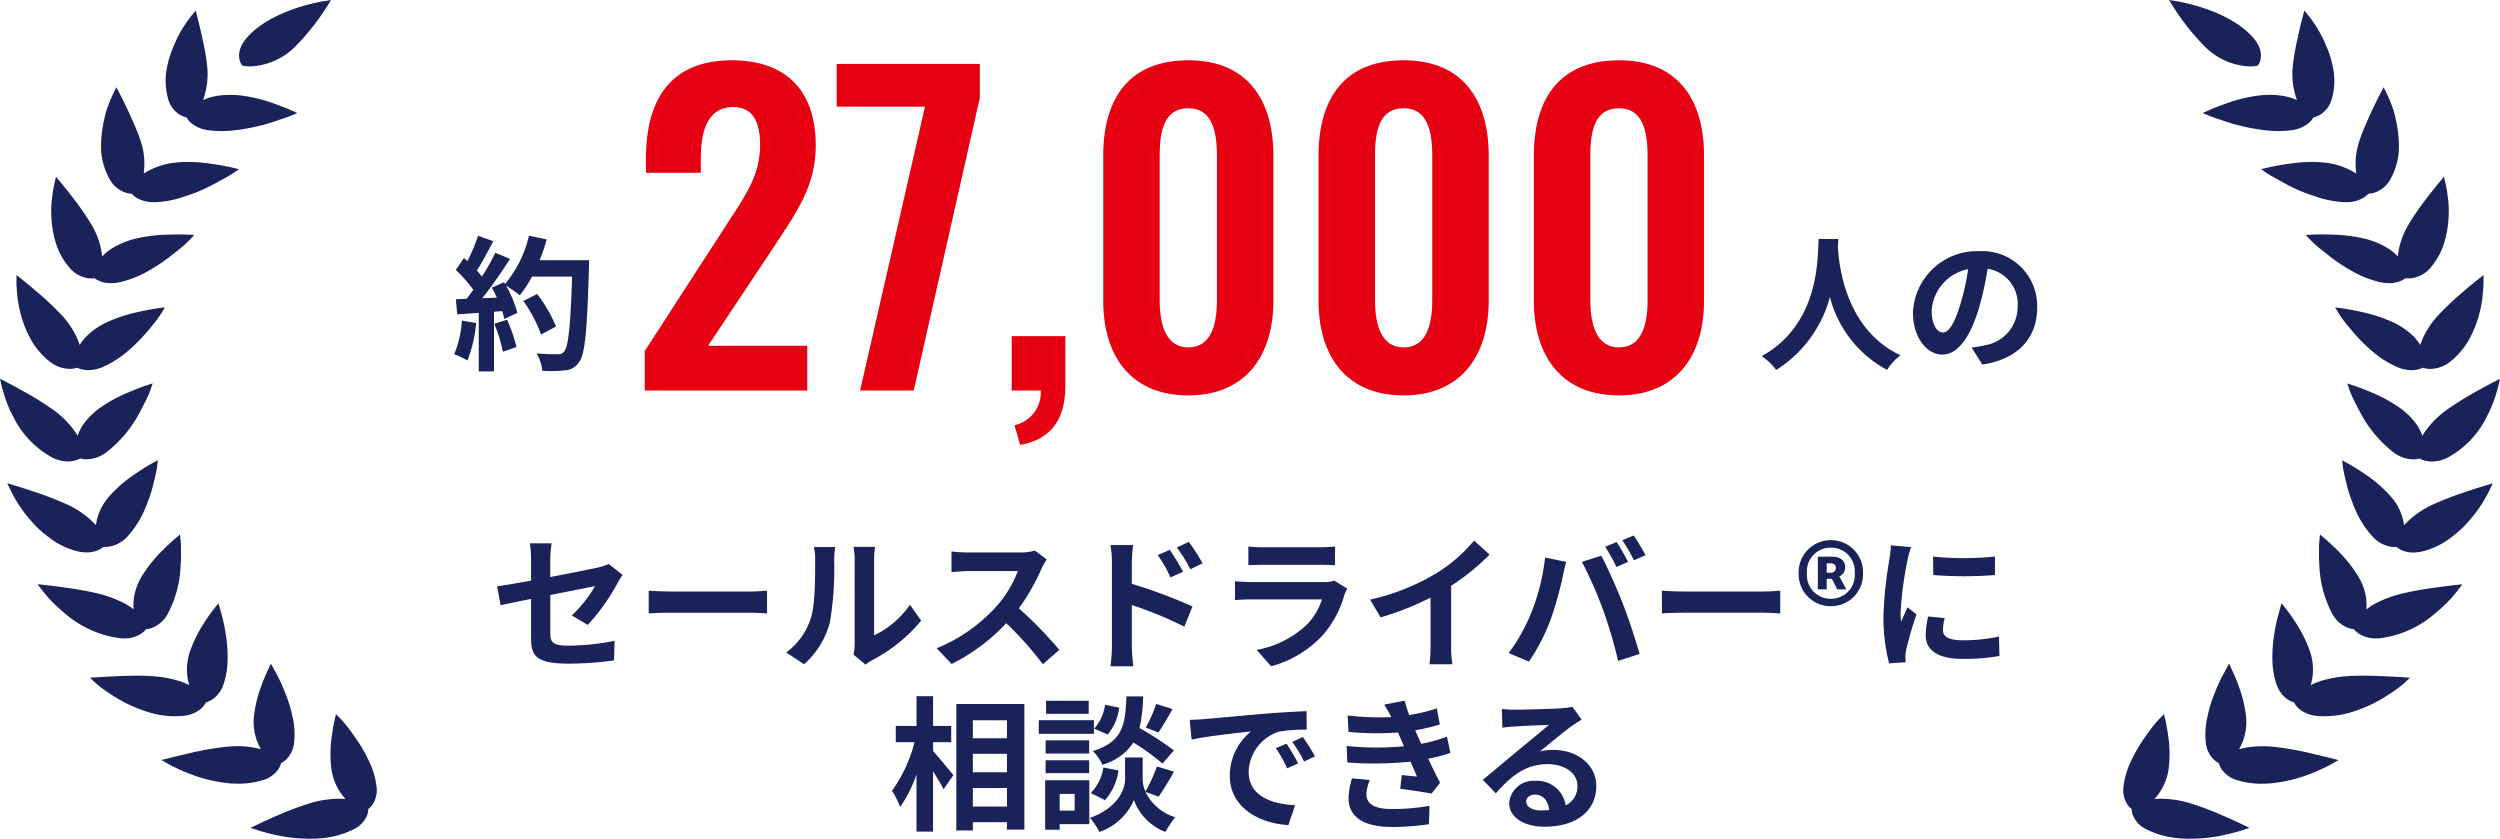 <svg xmlns="http://www.w3.org/2000/svg" width="310" height="104" viewBox="0 0 310 104"><g transform="translate(-544 -814.573)"><path d="M271.494,126.2a14.485,14.485,0,0,1-1.537-.078,10.883,10.883,0,0,1-3.752-1.063,3.351,3.351,0,0,1-1.746-1.82,2.177,2.177,0,0,1-.127-.721,2.525,2.525,0,0,1-.533-.562,3.308,3.308,0,0,1-.474-2.327,9.854,9.854,0,0,1,.972-3.155,17.415,17.415,0,0,1,1.5-2.6c.536-.77.976-1.4,1.334-1.818.36-.439.6-.687.6-.687l.607-.62.188.808c.008.036.2.889.349,2.061a14.716,14.716,0,0,1,.029,3.949,6.949,6.949,0,0,1-1.751,3.709c.273-.021.543-.032.816-.032a12.746,12.746,0,0,1,3.714.588,38.081,38.081,0,0,1,4.165,1.593c1.25.546,2.182.992,2.182.992l.907.435-.967.317s-.453.149-1.2.339l-.135.033a21.191,21.191,0,0,1-2.841.534,22.783,22.783,0,0,1-2.3.129Zm9.026-6.825c.313,0,.628-.011.954-.032a19.062,19.062,0,0,0,3.754-.748,23.96,23.96,0,0,0,2.779-1.095c.344-.16.62-.3.828-.4l1.146-.655-1.661-.413-1.682-.4a38.388,38.388,0,0,0-4.435-.8,14.79,14.79,0,0,0-1.639-.1,11.165,11.165,0,0,0-2.926.369,6.709,6.709,0,0,0,.883-3.951,15.666,15.666,0,0,0-.918-3.859c-.2-.566-.4-1.052-.556-1.405l-.641-1.4-.864,1.592a20.06,20.06,0,0,0-.9,2.021,15.669,15.669,0,0,0-.884,2.819,9.615,9.615,0,0,0-.247,3.262,3.435,3.435,0,0,0,.986,2.194,2.658,2.658,0,0,0,.647.455,2.278,2.278,0,0,0,.286.684,3.552,3.552,0,0,0,2.116,1.467,10.341,10.341,0,0,0,2.968.4Zm7.757-8.364a11.392,11.392,0,0,0,2.948-.4,18.235,18.235,0,0,0,3.51-1.412,25.854,25.854,0,0,0,2.48-1.567,10.78,10.78,0,0,0,.952-.767l.675-.634-.975-.062s-1.026-.066-2.414-.125c-.692-.03-1.6-.064-2.516-.064-.785,0-1.448.025-2.024.075a14.138,14.138,0,0,0-3.031.552,10.078,10.078,0,0,0-1.367.547,5.6,5.6,0,0,0,.27-1.341,7.2,7.2,0,0,0-.3-2.7,16.452,16.452,0,0,0-1.753-3.607,21.658,21.658,0,0,0-1.25-1.786L282.912,97l-.243.863s-.089.317-.222.833a16.779,16.779,0,0,0-.436,2.148,16.216,16.216,0,0,0-.233,2.92,9.952,9.952,0,0,0,.489,3.23,3.6,3.6,0,0,0,1.465,1.977,2.761,2.761,0,0,0,.731.323,2.424,2.424,0,0,0,.439.623,3.788,3.788,0,0,0,2.4,1.047,9.231,9.231,0,0,0,.979.051Zm6.761-9.663a12.866,12.866,0,0,0,6.893-3.067,19.391,19.391,0,0,0,2.093-1.984c.479-.547.747-.9.747-.9l.563-.75-1,.11s-1.039.114-2.4.312l-.172.025a38.483,38.483,0,0,0-4.279.8,14.923,14.923,0,0,0-2.831,1.085,8.33,8.33,0,0,0-1.228.783A6.145,6.145,0,0,0,293.4,96.4a6.947,6.947,0,0,0-.9-2.6,16.319,16.319,0,0,0-2.515-3.219c-.877-.895-1.59-1.5-1.619-1.524l-.69-.582-.083.847s-.032.332-.034.894l0,.431a17.194,17.194,0,0,0,.048,1.733,13.754,13.754,0,0,0,1.623,5.981,3.812,3.812,0,0,0,1.872,1.671,2.877,2.877,0,0,0,.79.185,2.574,2.574,0,0,0,.567.53,3.768,3.768,0,0,0,2.185.611C294.77,101.36,294.9,101.356,295.039,101.346Zm5.454-10.8a9.64,9.64,0,0,0,3.451-1.707,15.442,15.442,0,0,0,1.447-1.226c.394-.4.787-.84,1.164-1.3a14.986,14.986,0,0,0,1.609-2.326c.355-.621.542-1.019.542-1.019l.4-.841-.964.288s-1,.3-2.34.752a42.251,42.251,0,0,0-4.124,1.59,11.315,11.315,0,0,0-3.568,2.559,6.823,6.823,0,0,0-1.778-3.7,16.661,16.661,0,0,0-3.188-2.706c-1.053-.718-1.881-1.18-1.916-1.2l-.8-.443.1.837s.038.33.157.884l.08.343c.113.487.254,1.091.45,1.766.137.457.295.912.465,1.339a14.014,14.014,0,0,0,.593,1.432,11.825,11.825,0,0,0,1.866,2.8,4.01,4.01,0,0,0,2.2,1.3,3.04,3.04,0,0,0,.56.053c.1,0,.183,0,.258-.012a2.751,2.751,0,0,0,.672.417,3.547,3.547,0,0,0,1.436.287A5.037,5.037,0,0,0,300.494,90.541Zm2.952-11.57a11.611,11.611,0,0,0,4.983-5.241,14.868,14.868,0,0,0,1.053-2.574c.213-.673.311-1.1.311-1.1l.208-.9-.886.459s-.913.472-2.089,1.136a39.389,39.389,0,0,0-3.718,2.327,11.408,11.408,0,0,0-2.118,2,7.635,7.635,0,0,0-.814,1.154,6.329,6.329,0,0,0-.6-1.239,8.69,8.69,0,0,0-1.966-2.062,17.991,17.991,0,0,0-3.737-2.076c-1.187-.512-2.1-.815-2.137-.828l-.87-.287.272.8s.108.317.338.826c.2.453.51,1.045.87,1.731l.134.255a15.136,15.136,0,0,0,4.11,4.923,4.178,4.178,0,0,0,2.451.878,2.956,2.956,0,0,0,.8-.107,2.873,2.873,0,0,0,.749.287,3.442,3.442,0,0,0,.776.088A4.487,4.487,0,0,0,303.445,78.972Zm-3.787-10.932a2.864,2.864,0,0,0,.772-.252,2.955,2.955,0,0,0,.8.146l.152,0a4.024,4.024,0,0,0,2.369-.839,9.181,9.181,0,0,0,2.407-2.785,13.594,13.594,0,0,0,1.288-3.252,13.812,13.812,0,0,0,.424-2.468l.025-.242c.061-.7.063-1.132.063-1.132l0-.923-.769.612s-.79.629-1.793,1.491a37.337,37.337,0,0,0-3.116,2.954,10.663,10.663,0,0,0-1.639,2.355,9.216,9.216,0,0,0-.525,1.266,5.579,5.579,0,0,0-.871-1.1,9.339,9.339,0,0,0-2.379-1.663,19.376,19.376,0,0,0-4.13-1.353c-1.274-.287-2.234-.419-2.274-.425l-.911-.124.439.729s.175.291.508.744c.249.356.614.79,1.037,1.292l.392.467a20.467,20.467,0,0,0,2.192,2.171,12.031,12.031,0,0,0,2.953,1.914,4.719,4.719,0,0,0,1.971.472A3.406,3.406,0,0,0,299.659,68.039ZM297.574,57.08a2.733,2.733,0,0,0,.7-.387,2.763,2.763,0,0,0,.393.027,3.179,3.179,0,0,0,.419-.028,3.754,3.754,0,0,0,2.276-1.273,8.684,8.684,0,0,0,1.738-3.163,13.231,13.231,0,0,0,.537-3.408,12.038,12.038,0,0,0-.133-2.391l-.043-.339c-.1-.691-.2-1.113-.2-1.113l-.208-.894-.61.73s-.631.755-1.416,1.776a35.273,35.273,0,0,0-2.382,3.443,10.059,10.059,0,0,0-1.083,2.6A9.439,9.439,0,0,0,297.335,54a5.8,5.8,0,0,0-1.1-.925,9.862,9.862,0,0,0-2.7-1.2,18.931,18.931,0,0,0-4.368-.583c-.485-.019-.925-.025-1.289-.025-.641,0-1.046.018-1.046.018l-.933.043.608.638s.24.253.673.634c.269.252.63.533,1.047.859.24.188.5.389.763.6a21.225,21.225,0,0,0,2.635,1.737,12.657,12.657,0,0,0,3.322,1.345,5.568,5.568,0,0,0,1.306.168A3.675,3.675,0,0,0,297.574,57.08Zm-4.505-10.356a2.551,2.551,0,0,0,.6-.5,3,3,0,0,0,.8-.15,3.513,3.513,0,0,0,1.938-1.646,8.517,8.517,0,0,0,1.044-3.443,14.3,14.3,0,0,0-.259-3.423q-.136-.727-.34-1.5c-.122-.4-.259-.758-.379-1.065l-.039-.1c-.261-.657-.455-1.051-.455-1.051l-.408-.827-.428.819s-.445.852-.98,1.99c-.271.572-.552,1.206-.833,1.857a19.257,19.257,0,0,0-.759,1.959,8.822,8.822,0,0,0-.389,4.081,8.955,8.955,0,0,0-4.227-1.39c-.387-.036-.813-.054-1.269-.054-.305,0-.615.008-.927.023-.82.045-1.636.154-2.179.233-1.31.193-2.257.414-2.3.424l-.916.216.756.513s.3.2.828.5l.9.484c.339.2.726.411,1.152.625a19.7,19.7,0,0,0,2.98,1.209,12.706,12.706,0,0,0,3.52.745c.13.007.254.011.375.011A4.1,4.1,0,0,0,293.069,46.724Zm-9.086-8.364a4.177,4.177,0,0,0,2.4-.992,2.338,2.338,0,0,0,.469-.6,2.938,2.938,0,0,0,.754-.293,3.286,3.286,0,0,0,1.525-1.961,8.2,8.2,0,0,0,.233-3.533,12.581,12.581,0,0,0-1.019-3.334,14.13,14.13,0,0,0-1.333-2.471c-.4-.593-.686-.943-.686-.943l-.587-.731-.233.876s-.243.914-.51,2.13l-.134.64a26.645,26.645,0,0,0-.571,3.391,9.536,9.536,0,0,0,.159,2.762,10.023,10.023,0,0,0,.365,1.311,6.219,6.219,0,0,0-1.414-.466,10.055,10.055,0,0,0-1.954-.186c-.351,0-.712.017-1.075.05a18.576,18.576,0,0,0-4.229.985c-1.242.429-2.121.819-2.158.836l-.854.38.864.364s.335.141.935.34c.223.065.47.151.743.244.436.15.931.32,1.493.472a26.758,26.758,0,0,0,3.186.651,14.4,14.4,0,0,0,2.148.169A11.574,11.574,0,0,0,283.983,38.361Zm-4.989-7.927a3.942,3.942,0,0,0,.793-.067l.186-.041.1-.147c.038-.057.909-1.413-.6-3.211-2.98-3.543-9.293-4.574-9.56-4.616l-.956-.151.476.76a29.337,29.337,0,0,0,3.934,4.98,8.36,8.36,0,0,0,5.633,2.495ZM38.506,126.2a14.491,14.491,0,0,0,1.537-.078,10.886,10.886,0,0,0,3.752-1.063,3.355,3.355,0,0,0,1.746-1.82,2.187,2.187,0,0,0,.126-.721,2.526,2.526,0,0,0,.534-.562,3.31,3.31,0,0,0,.474-2.327,9.864,9.864,0,0,0-.972-3.155,17.414,17.414,0,0,0-1.5-2.6c-.536-.77-.976-1.4-1.334-1.818-.36-.439-.6-.687-.6-.687l-.607-.62-.188.808c-.008.036-.2.889-.349,2.061a14.736,14.736,0,0,0-.029,3.949,6.949,6.949,0,0,0,1.751,3.709c-.273-.021-.543-.032-.816-.032a12.744,12.744,0,0,0-3.714.588,38.081,38.081,0,0,0-4.165,1.593c-1.25.546-2.182.992-2.182.992l-.907.435.966.317s.453.149,1.2.339l.135.033a21.191,21.191,0,0,0,2.841.534,22.769,22.769,0,0,0,2.3.129Zm-9.026-6.825a10.343,10.343,0,0,0,2.968-.4,3.552,3.552,0,0,0,2.116-1.467,2.279,2.279,0,0,0,.286-.684,2.667,2.667,0,0,0,.647-.455,3.432,3.432,0,0,0,.985-2.194,9.615,9.615,0,0,0-.246-3.262,15.7,15.7,0,0,0-.884-2.819,20.147,20.147,0,0,0-.9-2.021l-.864-1.592-.641,1.4c-.153.353-.353.839-.557,1.405a15.666,15.666,0,0,0-.917,3.859,6.706,6.706,0,0,0,.883,3.951,11.171,11.171,0,0,0-2.926-.369,14.8,14.8,0,0,0-1.639.1,38.38,38.38,0,0,0-4.434.8l-1.682.4-1.661.413,1.147.655c.209.107.484.243.828.4a23.958,23.958,0,0,0,2.779,1.095,19.056,19.056,0,0,0,3.754.748c.326.022.641.032.954.032Zm-7.758-8.364a9.231,9.231,0,0,0,.979-.051,3.789,3.789,0,0,0,2.4-1.047,2.446,2.446,0,0,0,.439-.623,2.767,2.767,0,0,0,.731-.323,3.6,3.6,0,0,0,1.465-1.977,9.952,9.952,0,0,0,.489-3.23,16.173,16.173,0,0,0-.234-2.92,16.787,16.787,0,0,0-.436-2.148c-.134-.516-.223-.833-.223-.833L27.088,97l-.577.724a21.776,21.776,0,0,0-1.25,1.786,16.471,16.471,0,0,0-1.752,3.607,7.192,7.192,0,0,0-.3,2.7,5.617,5.617,0,0,0,.271,1.341,10.077,10.077,0,0,0-1.367-.547,14.148,14.148,0,0,0-3.032-.552c-.576-.05-1.238-.075-2.024-.075-.914,0-1.824.034-2.516.064-1.388.06-2.415.125-2.415.125l-.974.062.675.634a10.7,10.7,0,0,0,.952.767,25.853,25.853,0,0,0,2.48,1.567,18.212,18.212,0,0,0,3.51,1.412,11.389,11.389,0,0,0,2.948.4Zm-6.365-9.65a3.768,3.768,0,0,0,2.185-.611,2.585,2.585,0,0,0,.567-.53,2.88,2.88,0,0,0,.79-.185,3.812,3.812,0,0,0,1.872-1.671,13.766,13.766,0,0,0,1.623-5.981,17.33,17.33,0,0,0,.048-1.733l0-.431c0-.562-.034-.894-.034-.894l-.083-.847-.689.582c-.03.025-.742.629-1.62,1.524A16.351,16.351,0,0,0,17.5,93.8a6.945,6.945,0,0,0-.9,2.6,6.144,6.144,0,0,0-.029,1.353,8.324,8.324,0,0,0-1.227-.783,14.932,14.932,0,0,0-2.831-1.085,38.507,38.507,0,0,0-4.28-.8l-.171-.025c-1.36-.2-2.4-.312-2.4-.312l-1-.11.563.75s.268.357.747.9a19.345,19.345,0,0,0,2.093,1.984,12.866,12.866,0,0,0,6.893,3.067C15.1,101.356,15.23,101.36,15.357,101.36ZM10.737,90.7a3.548,3.548,0,0,0,1.437-.287A2.738,2.738,0,0,0,12.845,90c.075.007.161.012.258.012a3.048,3.048,0,0,0,.56-.053,4.011,4.011,0,0,0,2.2-1.3,11.836,11.836,0,0,0,1.865-2.8,14.02,14.02,0,0,0,.594-1.432c.169-.427.328-.882.465-1.339.2-.675.336-1.279.45-1.766l.08-.343c.118-.555.157-.884.157-.884l.1-.837-.8.443c-.035.02-.863.482-1.916,1.2a16.648,16.648,0,0,0-3.188,2.706,6.823,6.823,0,0,0-1.778,3.7A11.313,11.313,0,0,0,8.324,84.75,42.167,42.167,0,0,0,4.2,83.16c-1.343-.454-2.339-.752-2.339-.752L.9,82.119l.4.841s.187.4.542,1.019A15.056,15.056,0,0,0,3.443,86.3c.378.463.77.9,1.164,1.3a15.5,15.5,0,0,0,1.448,1.226,9.64,9.64,0,0,0,3.451,1.707A5.034,5.034,0,0,0,10.737,90.7ZM8.428,79.419a3.448,3.448,0,0,0,.776-.088,2.876,2.876,0,0,0,.749-.287,2.957,2.957,0,0,0,.8.107,4.178,4.178,0,0,0,2.451-.878,15.136,15.136,0,0,0,4.11-4.923l.134-.255c.36-.686.671-1.278.87-1.731.23-.51.338-.826.338-.826l.272-.8-.869.287c-.039.013-.95.316-2.137.828a17.983,17.983,0,0,0-3.737,2.076,8.7,8.7,0,0,0-1.966,2.062,6.333,6.333,0,0,0-.6,1.239,7.6,7.6,0,0,0-.814-1.154,11.409,11.409,0,0,0-2.118-2,39.393,39.393,0,0,0-3.718-2.327C1.8,70.09.886,69.617.886,69.617L0,69.158l.207.9s.1.423.311,1.1A14.871,14.871,0,0,0,1.572,73.73a11.611,11.611,0,0,0,4.983,5.241A4.485,4.485,0,0,0,8.428,79.419Zm2.526-11.325a4.718,4.718,0,0,0,1.97-.472,12.042,12.042,0,0,0,2.954-1.914,20.507,20.507,0,0,0,2.192-2.171l.392-.467c.423-.5.789-.936,1.037-1.292.333-.454.509-.744.509-.744l.439-.729-.911.124c-.04.006-1,.138-2.274.425a19.376,19.376,0,0,0-4.13,1.353,9.34,9.34,0,0,0-2.379,1.663,5.593,5.593,0,0,0-.871,1.1,9.156,9.156,0,0,0-.524-1.266,10.665,10.665,0,0,0-1.64-2.355A37.34,37.34,0,0,0,4.6,58.4c-1-.862-1.793-1.491-1.793-1.491L2.04,56.3l0,.923s0,.433.063,1.132l.025.242a13.851,13.851,0,0,0,.423,2.468,13.6,13.6,0,0,0,1.288,3.252A9.18,9.18,0,0,0,6.251,67.1a4.026,4.026,0,0,0,2.369.839l.152,0a2.951,2.951,0,0,0,.8-.146,2.874,2.874,0,0,0,.773.252A3.4,3.4,0,0,0,10.955,68.094ZM13.748,57.31a5.564,5.564,0,0,0,1.306-.168A12.651,12.651,0,0,0,18.376,55.8a21.2,21.2,0,0,0,2.635-1.737c.265-.216.523-.417.763-.6.417-.326.778-.607,1.046-.859.433-.381.673-.634.673-.634l.607-.638-.932-.043s-.405-.018-1.046-.018c-.364,0-.8.006-1.289.025a18.927,18.927,0,0,0-4.368.583,9.863,9.863,0,0,0-2.7,1.2,5.809,5.809,0,0,0-1.1.925,9.317,9.317,0,0,0-.229-1.333,10.072,10.072,0,0,0-1.082-2.6,35.271,35.271,0,0,0-2.382-3.443c-.785-1.02-1.416-1.776-1.416-1.776l-.61-.73L6.738,45s-.1.423-.2,1.113l-.043.339a12.036,12.036,0,0,0-.133,2.391A13.209,13.209,0,0,0,6.9,52.256a8.69,8.69,0,0,0,1.738,3.163,3.756,3.756,0,0,0,2.276,1.273,3.19,3.19,0,0,0,.42.028,2.763,2.763,0,0,0,.393-.027,2.726,2.726,0,0,0,.7.387A3.673,3.673,0,0,0,13.748,57.31Zm5.382-10.041q.18,0,.374-.011a12.706,12.706,0,0,0,3.52-.745A19.742,19.742,0,0,0,26,45.3c.426-.214.813-.426,1.152-.625l.9-.484c.532-.3.828-.5.828-.5l.756-.513-.916-.216c-.039-.009-.987-.231-2.3-.424-.543-.078-1.359-.188-2.179-.233-.312-.015-.621-.023-.927-.023-.456,0-.882.018-1.269.054a8.957,8.957,0,0,0-4.227,1.39,8.816,8.816,0,0,0-.389-4.081,19.254,19.254,0,0,0-.759-1.959c-.281-.651-.561-1.285-.832-1.857-.535-1.139-.98-1.99-.98-1.99l-.428-.819-.408.827s-.195.394-.456,1.051l-.039.1c-.119.307-.257.662-.379,1.065q-.2.768-.34,1.5a14.316,14.316,0,0,0-.26,3.423A8.524,8.524,0,0,0,13.6,44.427a3.516,3.516,0,0,0,1.938,1.646,2.993,2.993,0,0,0,.8.15,2.551,2.551,0,0,0,.6.5A4.1,4.1,0,0,0,19.129,47.269ZM27.5,38.453a14.4,14.4,0,0,0,2.148-.169,26.751,26.751,0,0,0,3.185-.651c.562-.152,1.057-.322,1.493-.472.273-.094.52-.179.743-.244.6-.2.935-.34.935-.34l.863-.364-.854-.38c-.037-.017-.917-.407-2.158-.836a18.574,18.574,0,0,0-4.23-.985c-.363-.034-.724-.05-1.075-.05a10.055,10.055,0,0,0-1.954.186,6.205,6.205,0,0,0-1.414.466,10.089,10.089,0,0,0,.365-1.311,9.552,9.552,0,0,0,.159-2.762,26.643,26.643,0,0,0-.571-3.391L25,26.512c-.268-1.216-.51-2.13-.51-2.13l-.233-.876-.587.731s-.281.35-.686.943a14.159,14.159,0,0,0-1.333,2.471,12.566,12.566,0,0,0-1.018,3.334,8.194,8.194,0,0,0,.233,3.533,3.286,3.286,0,0,0,1.525,1.961,2.943,2.943,0,0,0,.753.293,2.352,2.352,0,0,0,.469.6,4.175,4.175,0,0,0,2.4.992A11.586,11.586,0,0,0,27.5,38.453Zm3.509-8.019a8.361,8.361,0,0,0,5.633-2.495,29.364,29.364,0,0,0,3.934-4.98l.476-.76-.956.151c-.267.042-6.58,1.074-9.56,4.616-1.513,1.8-.642,3.154-.6,3.211l.1.147.185.041a3.949,3.949,0,0,0,.794.067Z" transform="translate(544 792.375)" fill="#192259"/><g transform="translate(600.324 822.05)"><path d="M-82.332-4.086a25.309,25.309,0,0,0,3.726-5.238c.162-.324.432-.72.594-.972l-1.728-1.35a5.873,5.873,0,0,1-1.278.432c-.81.18-3.33.7-5.958,1.188V-12.15a14.816,14.816,0,0,1,.162-2.052H-89.5a15.088,15.088,0,0,1,.144,2.052v2.574c-1.782.324-3.366.594-4.212.7l.432,2.358c.756-.18,2.178-.468,3.78-.792v4.914c0,2.124.594,3.114,4.7,3.114a42.311,42.311,0,0,0,5.58-.4L-79-2.106a30.925,30.925,0,0,1-5.688.594c-1.962,0-2.286-.4-2.286-1.512v-4.77c2.556-.5,4.986-.99,5.544-1.1a15.635,15.635,0,0,1-2.88,3.636Zm7.56-1.422c.666-.054,1.872-.09,2.9-.09h9.666c.756,0,1.674.072,2.106.09V-8.334c-.468.036-1.278.108-2.106.108h-9.666c-.936,0-2.25-.054-2.9-.108Zm19.26,6.3a10.426,10.426,0,0,0,3.2-5.166,39.715,39.715,0,0,0,.54-7.74,11.479,11.479,0,0,1,.126-1.62h-2.646a6.57,6.57,0,0,1,.162,1.638c0,2.178-.018,5.58-.522,7.128a8.491,8.491,0,0,1-3.06,4.3Zm7.632.054a4.589,4.589,0,0,1,.792-.54,19.819,19.819,0,0,0,6.1-4.914l-1.386-1.98a11.4,11.4,0,0,1-4.446,3.8V-12.2a9.14,9.14,0,0,1,.126-1.566h-2.682a7.98,7.98,0,0,1,.144,1.548V-1.728A6.85,6.85,0,0,1-49.374-.4ZM-26.892-13.3a6.5,6.5,0,0,1-1.872.234H-35.1a20.11,20.11,0,0,1-2.124-.126v2.556c.378-.018,1.368-.126,2.124-.126H-29a13.947,13.947,0,0,1-2.682,4.41,20.393,20.393,0,0,1-7.38,5.166L-37.206.756A23.71,23.71,0,0,0-30.438-4.3,41.047,41.047,0,0,1-25.9.792L-23.85-.99a50.6,50.6,0,0,0-5.022-5.148,26.464,26.464,0,0,0,2.826-4.95,8.505,8.505,0,0,1,.63-1.116ZM-6.1-11.718a23.839,23.839,0,0,0-1.692-2.664l-1.494.7a16.854,16.854,0,0,1,1.674,2.7Zm-2.412,1.044c-.414-.81-1.134-1.962-1.638-2.718l-1.512.648A14.666,14.666,0,0,1-10.08-9.972Zm-6.354-1.134a19.575,19.575,0,0,1,.162-2.178h-2.808a12.7,12.7,0,0,1,.18,2.178v10.35a19.491,19.491,0,0,1-.18,2.5h2.826c-.09-.738-.18-2-.18-2.5V-6.552A48.221,48.221,0,0,1-8.352-3.87l1.008-2.5A62.621,62.621,0,0,0-14.868-9.18Zm25.11,2.232a3.8,3.8,0,0,1-1.314.18H.018C-.54-9.4-1.314-9.432-2.07-9.5v2.34c.756-.072,1.656-.09,2.088-.09H8.712A7.809,7.809,0,0,1,6.858-4.14,12.131,12.131,0,0,1,.612-.99l1.8,2.034A13.479,13.479,0,0,0,8.838-2.844,12.936,12.936,0,0,0,11.5-7.83a6.669,6.669,0,0,1,.342-.756ZM-.414-11.484c.522-.036,1.3-.054,1.872-.054H8.352c.648,0,1.494.018,1.98.054v-2.322a16.971,16.971,0,0,1-1.944.09H1.458a15.173,15.173,0,0,1-1.872-.09ZM24.732-8.928A29.411,29.411,0,0,0,29.5-12.8l-1.926-1.746a19,19,0,0,1-4.7,4.068,27.653,27.653,0,0,1-8.19,3.258l1.3,2.2A35.193,35.193,0,0,0,22.176-7.47v5.9A20.159,20.159,0,0,1,22.05.792h2.844a12.375,12.375,0,0,1-.162-2.358Zm20.52-5.436-1.422.594a22.771,22.771,0,0,1,1.4,2.5l1.44-.63C46.332-12.564,45.7-13.7,45.252-14.364Zm2.124-.81-1.422.594a18.963,18.963,0,0,1,1.44,2.484l1.44-.63A28.154,28.154,0,0,0,47.376-15.174ZM34.668-5.6a21.687,21.687,0,0,1-2.808,5L34.38.468A24.748,24.748,0,0,0,37.044-4.68a45.009,45.009,0,0,0,1.53-5.418c.072-.4.27-1.278.432-1.8l-2.628-.54A25.936,25.936,0,0,1,34.668-5.6Zm8.892-.378A55.617,55.617,0,0,1,45.432.378L48.1-.486c-.5-1.782-1.458-4.662-2.106-6.282-.666-1.746-1.908-4.518-2.646-5.9L40.95-11.9A50.423,50.423,0,0,1,43.56-5.976Zm7.308.468c.666-.054,1.872-.09,2.9-.09h9.666c.756,0,1.674.072,2.106.09V-8.334c-.468.036-1.278.108-2.106.108H53.766c-.936,0-2.25-.054-2.9-.108Zm20.952-.9A3.949,3.949,0,0,0,75.8-10.494a3.964,3.964,0,0,0-3.978-4.1,3.979,3.979,0,0,0-4,4.1A3.963,3.963,0,0,0,71.82-6.408Zm0-.918a2.929,2.929,0,0,1-2.97-3.168,2.929,2.929,0,0,1,2.97-3.168,2.925,2.925,0,0,1,2.952,3.168A2.925,2.925,0,0,1,71.82-7.326ZM70.2-8.5h1.1v-1.3h.648l.648,1.3h1.134l-.864-1.6a1.215,1.215,0,0,0,.72-1.134c0-.918-.72-1.314-1.62-1.314H70.2Zm1.1-2.052v-1.17h.45c.486,0,.684.234.684.576s-.234.594-.7.594Zm13.194-2.016.018,2.3a49.335,49.335,0,0,0,7.65,0v-2.3A36.371,36.371,0,0,1,84.492-12.564ZM83.88-5.13a10.986,10.986,0,0,0-.306,2.322C83.574-.99,85.032.126,88.11.126a24.777,24.777,0,0,0,4.608-.36l-.054-2.412a20.544,20.544,0,0,1-4.464.468c-1.8,0-2.484-.468-2.484-1.26a5.866,5.866,0,0,1,.216-1.494Zm-4.626-8.82a13.32,13.32,0,0,1-.18,1.746,49.423,49.423,0,0,0-.738,7.056,22.756,22.756,0,0,0,.7,5.832L81.09.54C81.072.288,81.072,0,81.054-.2a5.236,5.236,0,0,1,.108-.828A42.977,42.977,0,0,1,82.44-5.4l-1.116-.864c-.252.576-.54,1.17-.792,1.8a8.6,8.6,0,0,1-.072-1.152,44.072,44.072,0,0,1,.864-6.534,14.979,14.979,0,0,1,.432-1.584ZM-39.51,10.46h2.25V8.444h-2.25V4.754h-2.052v3.69h-2.574V10.46h2.322a17.515,17.515,0,0,1-2.79,6.012A10.549,10.549,0,0,1-43.6,18.488a15.438,15.438,0,0,0,2.034-4.05v7.11h2.052V14.06c.5.81,1.026,1.656,1.3,2.232l1.224-1.746c-.36-.45-1.89-2.3-2.52-2.988Zm4.932,7.974v-2.3h4.23v2.3Zm4.23-6.534v2.286h-4.23V11.9Zm0-4.158V9.974h-4.23V7.742ZM-36.63,5.726V21.4h2.052V20.378h4.23V21.3h2.16V5.726Zm24.786-.018a15.809,15.809,0,0,1-1.3,2.934l1.584.612c.5-.756,1.152-1.854,1.746-2.9Zm2.2,5.778A37.425,37.425,0,0,0-13.914,8.7a18.99,18.99,0,0,0,.45-3.924h-2.07c-.144,3.564-.432,5.616-4.176,6.786a5.246,5.246,0,0,1,1.188,1.692A6.777,6.777,0,0,0-14.67,10.5a26.949,26.949,0,0,1,3.6,2.61Zm-8.55,6.156a6.876,6.876,0,0,0,1.674-3.672l-1.872-.378a5.754,5.754,0,0,1-1.566,3.168Zm.018-11.826a5.825,5.825,0,0,1-1.35,2.97l1.674.72a6.418,6.418,0,0,0,1.422-3.33Zm-2.034-.5h-5.292v1.62h5.292Zm.648,2.412h-6.84V9.416h6.84Zm-.594,2.5h-5.4v1.638h5.4Zm-5.4,4.068h5.4v-1.6h-5.4Zm3.6,2.574v2.07h-1.854v-2.07Zm1.818-1.692h-5.472v6.138h1.8v-.7h3.672Zm8.6,2.034a34.62,34.62,0,0,0,1.89-3.1l-2.106-.648a19.461,19.461,0,0,1-1.422,3.114,3.878,3.878,0,0,1-.342-1.512V12.35H-15.7v2.718c0,1.206-.918,3.564-4.356,4.77a8.972,8.972,0,0,1,1.17,1.746,7.175,7.175,0,0,0,4.284-3.96,6.66,6.66,0,0,0,3.888,3.96,16.913,16.913,0,0,1,1.224-1.818,6.15,6.15,0,0,1-3.69-3.15ZM4.32,10.64,2.988,11.2a13.888,13.888,0,0,1,1.4,2.5l1.368-.612A23.59,23.59,0,0,0,4.32,10.64Zm2.016-.828-1.314.612A15.835,15.835,0,0,1,6.5,12.854l1.35-.648A26.924,26.924,0,0,0,6.336,9.812ZM-7.686,7.688l.234,2.448c2.07-.45,5.814-.846,7.362-1.008a7.068,7.068,0,0,0-2.628,5.49c0,3.87,3.528,5.886,7.272,6.12l.828-2.466c-3.024-.144-5.76-1.206-5.76-4.14A5.411,5.411,0,0,1,3.384,9.146a18.408,18.408,0,0,1,3.438-.234L6.8,6.608c-1.26.054-3.2.162-5.04.306-3.258.288-6.21.558-7.7.684C-6.282,7.634-6.966,7.67-7.686,7.688Zm20.124,7.254a9.255,9.255,0,0,0-.432,2.43c0,2.466,2.052,3.6,5.382,3.6a31.568,31.568,0,0,0,4.59-.342l.072-2.286a25.934,25.934,0,0,1-4.716.4c-2.322,0-3.114-.756-3.114-1.872a5.28,5.28,0,0,1,.432-1.728ZM24.21,9.776a19.079,19.079,0,0,1-3.186.882l-.414-.9-.342-.774a25.721,25.721,0,0,0,3.06-.72l-.378-2a21.6,21.6,0,0,1-3.42.828,15.239,15.239,0,0,1-.558-1.782L16.434,5.8a16.03,16.03,0,0,1,.864,1.53v.018a33.56,33.56,0,0,1-5.4-.2l.108,2.034a35.343,35.343,0,0,0,6.138.072l.432,1.008.306.7a36.179,36.179,0,0,1-7.11-.036l.09,2.052a44.783,44.783,0,0,0,7.83-.108l.81,1.854c-.486-.054-1.188-.108-1.89-.2l-.2,1.71c1.188.144,2.9.414,3.888.594l1.062-1.35c-.522-.972-1.026-2.016-1.476-2.97a20.743,20.743,0,0,0,2.754-.72ZM35.838,18.92c-1.044,0-1.8-.45-1.8-1.116,0-.45.432-.846,1.1-.846.972,0,1.638.756,1.746,1.908A9.4,9.4,0,0,1,35.838,18.92ZM39.762,6.068a8.6,8.6,0,0,1-1.368.18c-1.008.09-4.824.18-5.76.18-.5,0-1.116-.036-1.62-.09l.072,2.322a11.763,11.763,0,0,1,1.458-.144c.936-.072,3.384-.18,4.3-.2-.882.774-2.736,2.268-3.726,3.1-1.062.864-3.2,2.682-4.464,3.708l1.62,1.674c1.908-2.16,3.69-3.618,6.426-3.618,2.07,0,3.69,1.08,3.69,2.682a2.6,2.6,0,0,1-1.458,2.43,3.589,3.589,0,0,0-3.8-3.042,3,3,0,0,0-3.2,2.772c0,1.782,1.872,2.916,4.356,2.916,4.3,0,6.444-2.232,6.444-5.04,0-2.592-2.3-4.482-5.328-4.482a5.994,5.994,0,0,0-1.674.2c1.116-.9,2.988-2.484,3.942-3.15q.594-.405,1.242-.81Z" transform="translate(98.887 74.097)" fill="#192259"/><path d="M-66.05,0H-45.9V-5.55H-58.2l8.35-12.55c2.6-4,5-7.25,5-12.3,0-6.6-3.5-10.55-10.4-10.55C-62.9-40.95-65.9-36-65.9-28.8V-27h6.8v-1.7c0-3.45.8-6.45,4.05-6.45,2.3,0,3.3,1.7,3.3,4.7,0,4-2.1,6.65-4.3,10.1l-10,15.45Zm26.7,0h6.65l8.2-36.3v-4.2H-42.25v5.3H-31.3ZM-19.5,6.75c3.75-.7,5.6-3.05,5.6-7.35V-6.75h-6.65V0h3.6A4.147,4.147,0,0,1-20.2,4.3ZM1.35.6C8.4.6,11.9-4.25,11.9-11.15V-29.1c0-7.05-3.3-11.85-10.55-11.85C-6-40.95-9.2-36.2-9.2-29.1v17.95C-9.2-4.25-5.75.6,1.35.6Zm0-5.95c-3,0-3.55-3.3-3.55-5.9V-29c0-2.75.35-6,3.55-6C4.5-35,4.9-31.75,4.9-29v17.75C4.9-8.65,4.4-5.35,1.35-5.35ZM28.05.6C35.1.6,38.6-4.25,38.6-11.15V-29.1c0-7.05-3.3-11.85-10.55-11.85C20.7-40.95,17.5-36.2,17.5-29.1v17.95C17.5-4.25,20.95.6,28.05.6Zm0-5.95c-3,0-3.55-3.3-3.55-5.9V-29c0-2.75.35-6,3.55-6,3.15,0,3.55,3.25,3.55,6v17.75C31.6-8.65,31.1-5.35,28.05-5.35ZM54.75.6C61.8.6,65.3-4.25,65.3-11.15V-29.1c0-7.05-3.3-11.85-10.55-11.85C47.4-40.95,44.2-36.2,44.2-29.1v17.95C44.2-4.25,47.65.6,54.75.6Zm0-5.95c-3,0-3.55-3.3-3.55-5.9V-29c0-2.75.35-6,3.55-6,3.15,0,3.55,3.25,3.55,6v17.75C58.3-8.65,57.8-5.35,54.75-5.35Z" transform="translate(89.676 40.95)" fill="#e50012"/><path d="M-10.494-14.832c-.126,2.376.126,10.548-7.056,14.526a7.5,7.5,0,0,1,1.8,1.71A15.371,15.371,0,0,0-9.09-7.632,14.274,14.274,0,0,0-2,1.4,7.036,7.036,0,0,1-.342-.414C-7.056-3.564-7.956-11.322-8.1-13.806c.018-.378.036-.738.054-1.026ZM4.914-3.24c-.666,0-1.386-.882-1.386-2.682a5.589,5.589,0,0,1,4.518-5.166,28.612,28.612,0,0,1-.954,4.32C6.372-4.356,5.652-3.24,4.914-3.24ZM9.81.738c4.5-.684,6.8-3.348,6.8-7.092a6.8,6.8,0,0,0-7.2-6.966A7.949,7.949,0,0,0,1.206-5.688C1.206-2.682,2.88-.5,4.842-.5,6.786-.5,8.334-2.7,9.4-6.3a38.738,38.738,0,0,0,1.062-4.842,4.412,4.412,0,0,1,3.726,4.716,4.826,4.826,0,0,1-4.05,4.77c-.468.108-.972.2-1.656.288Z" transform="translate(179.676 36.991)" fill="#192259"/><path d="M-7.722-4.716A13.087,13.087,0,0,1-8.676-.54,10.58,10.58,0,0,1-7.038.234,16.642,16.642,0,0,0-5.958-4.41Zm4.014.4A18.319,18.319,0,0,1-2.646-.846L-.954-1.44a20.527,20.527,0,0,0-1.17-3.384ZM1.908-12.2a20.643,20.643,0,0,0,.882-2.574l-2.2-.468a14.332,14.332,0,0,1-2.97,5.994L-2.5-9.468-4.014-8.8c.216.378.432.81.63,1.242L-5.2-7.488a57.948,57.948,0,0,0,3.438-4.878l-1.818-.756A28.145,28.145,0,0,1-5.238-10.17c-.18-.234-.4-.5-.63-.756.648-1.008,1.386-2.394,2.034-3.636l-1.89-.666A21.583,21.583,0,0,1-7.038-12.1l-.432-.378L-8.478-11a16.957,16.957,0,0,1,2.16,2.466c-.27.4-.558.774-.828,1.116l-1.332.054L-8.3-5.49l2.664-.18V1.584h1.89v-7.4l1.026-.072a9.8,9.8,0,0,1,.252.972l1.62-.756a14.336,14.336,0,0,0-1.4-3.366A13.755,13.755,0,0,1-.558-7.848,14.83,14.83,0,0,0,.972-10.17H5.94C5.742-4.032,5.472-1.4,4.932-.846a.888.888,0,0,1-.756.306c-.486,0-1.512,0-2.646-.108a5.117,5.117,0,0,1,.72,2.16,17.183,17.183,0,0,0,2.808-.054A2.231,2.231,0,0,0,6.786.468c.756-.954,1.008-3.8,1.242-11.682.018-.27.018-.99.018-.99ZM3.942-3.978A16.93,16.93,0,0,0,1.6-8.01l-1.71.864a17,17,0,0,1,2.2,4.158Z" transform="translate(8.676 36.99)" fill="#192259"/></g></g></svg>